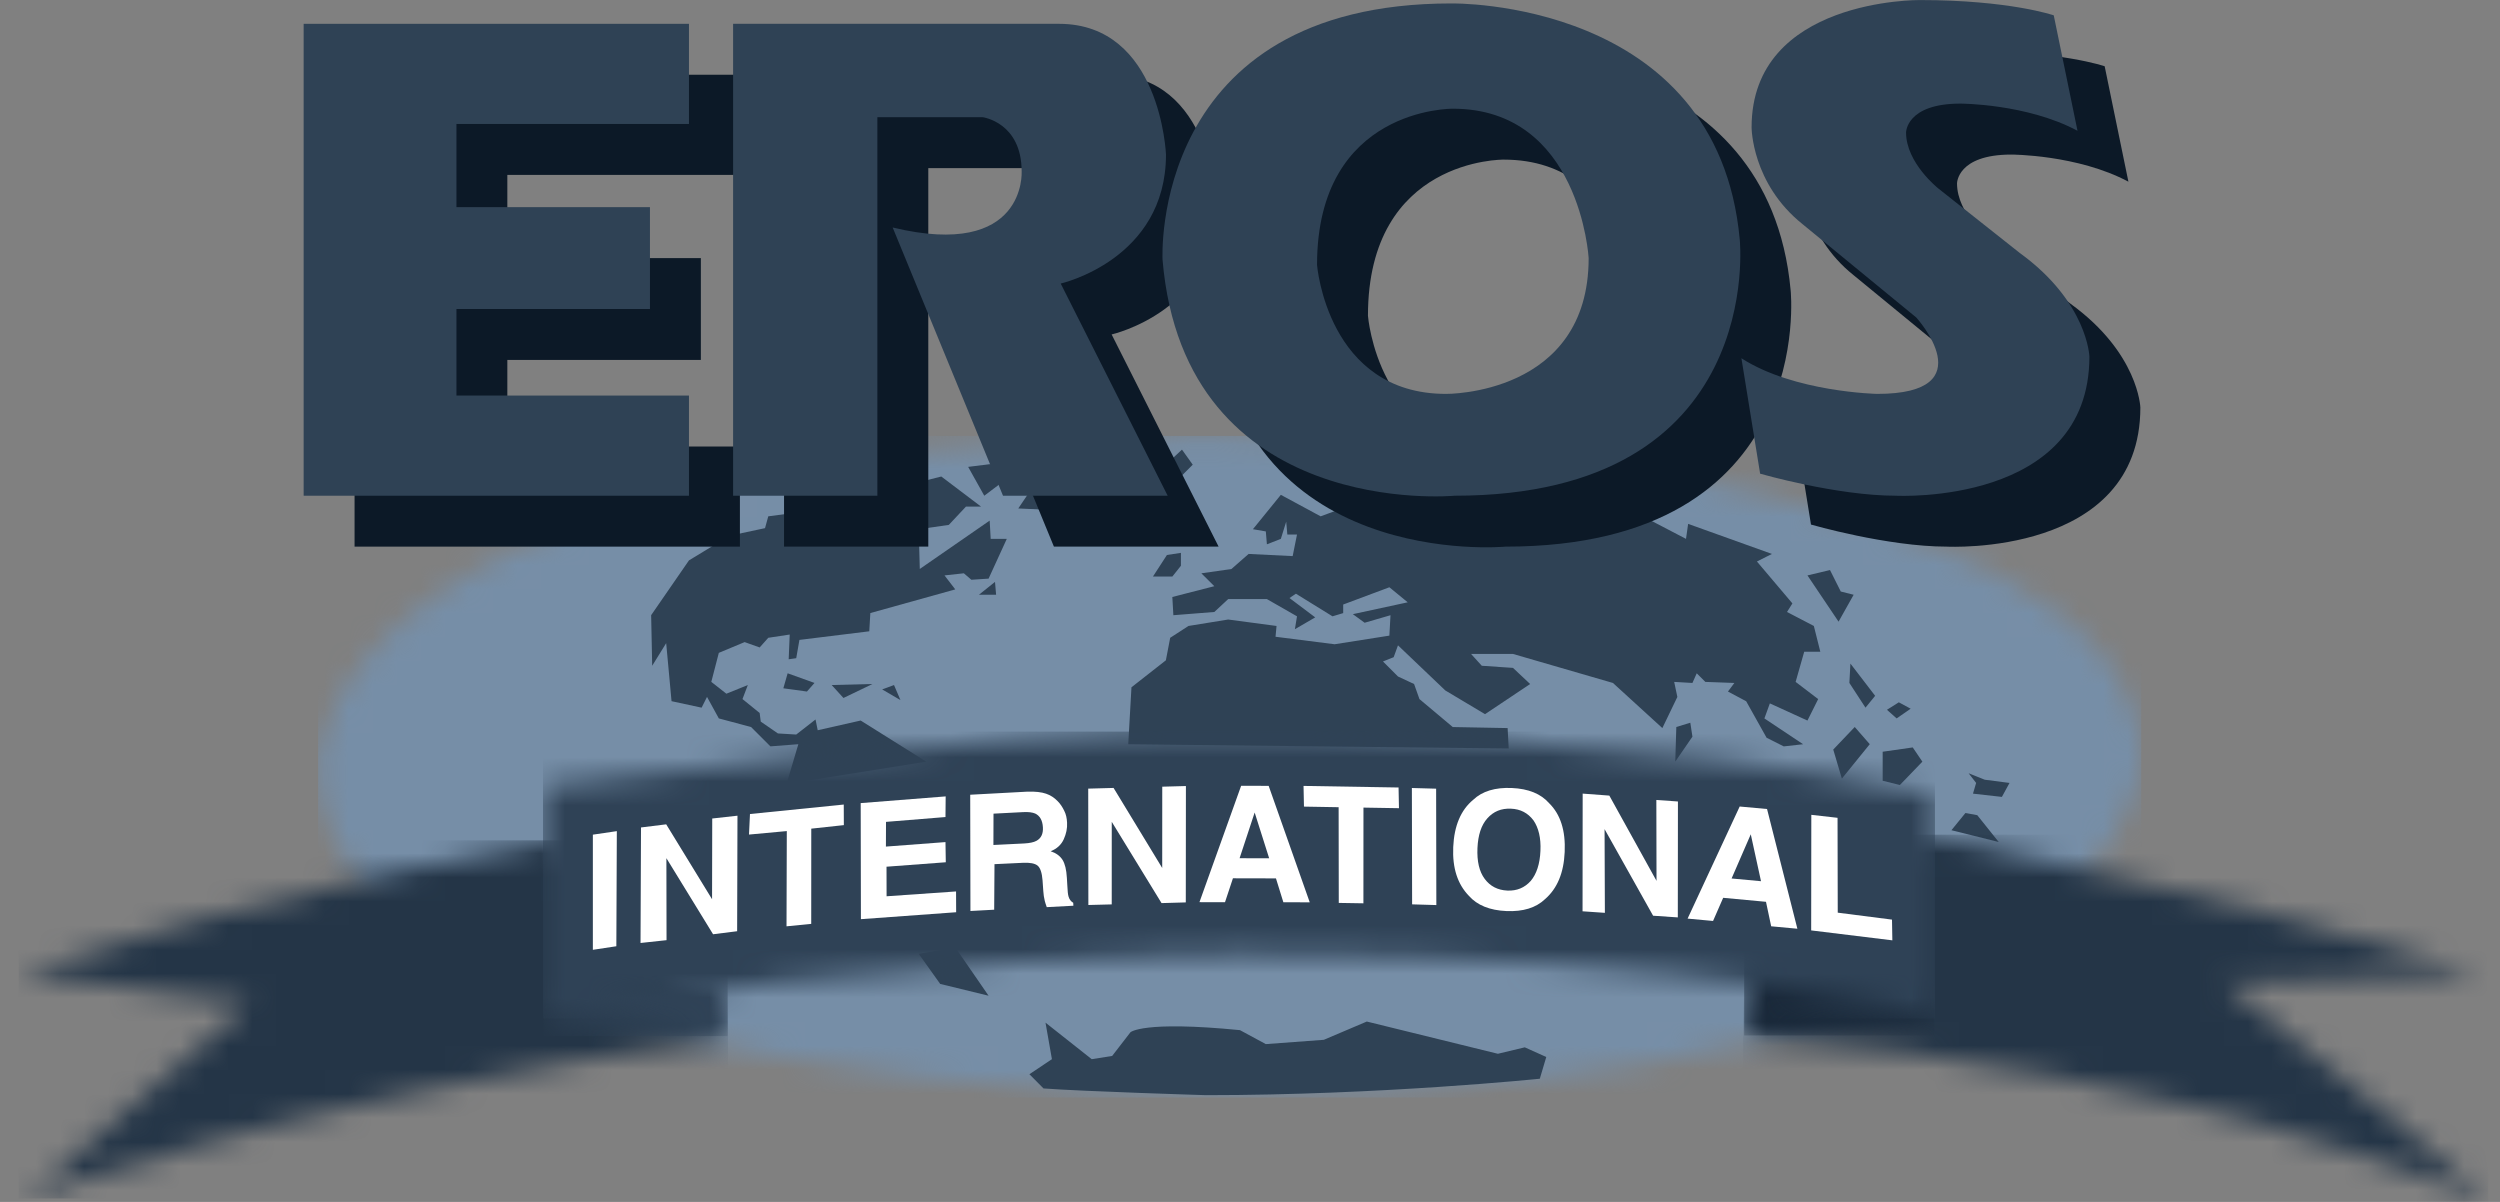 <svg width="104" height="50" viewBox="0 0 104 50" fill="none" xmlns="http://www.w3.org/2000/svg">
<rect x="0" y="0" width="104" height="50" fill="#808080" stroke="none"/>
<g clip-path="url(#clip0_851_2985)">
<mask id="mask0_851_2985" style="mask-type:luminance" maskUnits="userSpaceOnUse" x="13" y="18" width="77" height="28">
<path d="M13.234 31.788V31.789C13.234 45.656 50.519 45.552 50.519 45.552C88.758 45.552 89.075 31.683 89.075 31.683C89.075 18.238 50.519 18.133 50.519 18.133C13.38 18.133 13.234 31.683 13.234 31.788Z" fill="white"/>
</mask>
<g mask="url(#mask0_851_2985)">
<path d="M89.074 18.134H13.234V45.656H89.074V18.134Z" fill="#768EA7"/>
</g>
<path d="M43.41 45.279L42.823 44.687L43.76 44.062L43.493 42.542L45.416 44.062L46.266 43.927L47.025 42.944C47.025 42.944 47.514 42.453 51.583 42.854L52.658 43.435L55.071 43.256L56.859 42.496L62.312 43.837L63.431 43.569L64.325 43.971L64.056 44.875C64.056 44.875 57.423 45.559 50.169 45.559C50.169 45.559 45.06 45.404 43.41 45.279Z" fill="#2F4255"/>
<path d="M38.219 39.679L39.112 40.931L41.125 41.422L39.739 39.411L38.219 39.679Z" fill="#2F4255"/>
<path d="M40.275 19.422L40.946 20.622L41.884 19.915L41.705 19.243L40.275 19.422Z" fill="#2F4255"/>
<path d="M56.278 20.988L54.938 21.479L53.283 20.585L52.121 22.015L52.658 22.107L52.703 22.643L53.283 22.417L53.506 21.702L53.553 22.238H53.955L53.775 23.134L51.942 23.044L51.227 23.671L49.976 23.85L50.516 24.386L48.769 24.834L48.812 25.593L50.516 25.458L51.093 24.922H52.703L53.955 25.639L53.867 26.175L54.713 25.683L53.642 24.878L53.91 24.698L55.432 25.639L55.877 25.505V25.148L57.798 24.43L58.561 25.056L56.278 25.549L56.769 25.906L57.845 25.593L57.798 26.442L55.519 26.801L53.062 26.489L53.104 26.04L51.093 25.772L49.44 26.04L48.68 26.532L48.5 27.469L47.069 28.591L46.935 30.96L62.762 31.138L62.717 30.288L60.435 30.245L59.049 29.082L58.826 28.455L58.156 28.142L57.532 27.517L57.977 27.339L58.156 26.846L60.125 28.723L61.777 29.709L63.654 28.455L62.94 27.784L61.643 27.696L61.196 27.204H62.94L67.098 28.411L69.154 30.288L69.778 28.993L69.646 28.367L70.405 28.411L70.584 28.009L70.943 28.367L72.15 28.411L71.883 28.768L72.641 29.172L73.49 30.69L74.205 31.05L75.01 30.96L73.399 29.887L73.626 29.261L75.19 29.975L75.636 29.082L74.698 28.367L75.055 27.113H75.725L75.456 26.04L74.34 25.458L74.564 25.102L73.088 23.358L73.713 23.044L70.226 21.793L70.138 22.417L68.082 21.345L56.278 20.988Z" fill="#2F4255"/>
<path d="M75.19 23.937L76.484 25.861L77.112 24.742L76.576 24.607L76.128 23.714L75.19 23.937Z" fill="#2F4255"/>
<path d="M76.977 27.605L76.934 28.41L77.604 29.439L78.006 28.946L76.977 27.605Z" fill="#2F4255"/>
<path d="M78.991 29.216L78.497 29.527L78.9 29.886L79.483 29.482L78.991 29.216Z" fill="#2F4255"/>
<path d="M81.894 32.167L82.207 32.57L82.076 33.016L83.279 33.151L83.596 32.57L82.565 32.436L81.894 32.167Z" fill="#2F4255"/>
<path d="M81.179 34.537L81.761 33.822L82.254 33.911L83.147 35.028L81.179 34.537Z" fill="#2F4255"/>
<path d="M78.319 31.272L79.57 31.093L79.971 31.685L79.034 32.657L78.319 32.479V31.272Z" fill="#2F4255"/>
<path d="M77.157 30.243L77.782 30.958L76.621 32.391L76.263 31.181L77.157 30.243Z" fill="#2F4255"/>
<path d="M69.735 30.243L70.317 30.065L70.405 30.645L69.691 31.684L69.735 30.243Z" fill="#2F4255"/>
<path d="M48.545 23.087L49.126 22.999V23.536L48.769 23.985H47.962L48.545 23.087Z" fill="#2F4255"/>
<path d="M48.858 20.093L49.618 19.331L49.17 18.704L48.545 19.288L48.858 20.093Z" fill="#2F4255"/>
<path d="M39.158 19.823L40.811 21.074H40.184L39.47 21.836L38.219 22.015L38.263 23.669L41.17 21.657L41.213 22.416H41.883L41.125 24.071L40.409 24.118L40.096 23.849L39.291 23.937L39.739 24.519L36.206 25.503L36.162 26.262L33.256 26.62L33.123 27.381L32.809 27.426L32.852 26.397L31.96 26.532L31.602 26.934L30.976 26.711L29.903 27.159L29.59 28.367L30.217 28.858L31.11 28.497L30.887 29.081L31.602 29.661L31.647 30.019L32.361 30.511L33.123 30.557L33.926 29.93L34.017 30.378L35.804 29.974L38.532 31.685L32.719 32.614L33.211 30.959L32.049 31.049L31.244 30.244L29.903 29.886L29.412 28.991L29.187 29.439L27.936 29.169L27.713 26.755L27.131 27.696L27.088 25.591L28.661 23.312L30.352 22.285L31.825 21.971L31.96 21.479L33.302 21.301L39.158 19.823Z" fill="#2F4255"/>
<path d="M34.597 28.497L36.295 28.454L35.088 29.036L34.597 28.497Z" fill="#2F4255"/>
<path d="M37.191 28.498L36.698 28.679L37.459 29.125L37.191 28.498Z" fill="#2F4255"/>
<path d="M32.766 28.009L32.587 28.633L33.568 28.768L33.883 28.41L32.766 28.009Z" fill="#2F4255"/>
<path d="M41.392 24.206L40.723 24.742H41.438L41.392 24.206Z" fill="#2F4255"/>
<path d="M42.36 21.152L43.243 19.846L43.949 21.224L42.36 21.152Z" fill="#2F4255"/>
<path d="M30.78 18.575V22.74H14.75V3.109H30.78V7.276H21.105V10.737H29.156V14.973H21.105V18.575H30.78Z" fill="#0C1927"/>
<path d="M32.616 3.109V22.74H38.617V6.993H42.995C42.995 6.993 44.62 7.204 44.62 9.252C44.62 9.252 44.831 12.925 39.254 11.583L43.843 22.74H50.694L46.244 13.913C46.244 13.913 50.623 12.925 50.623 8.546C50.623 8.546 50.409 3.109 46.173 3.109H32.616Z" fill="#0C1927"/>
<path d="M74.491 12.078C73.573 2.051 62.486 2.262 62.486 2.262C49.917 2.262 50.482 12.925 50.482 12.925C51.4 23.799 62.627 22.74 62.627 22.74C75.621 22.74 74.491 12.078 74.491 12.078ZM62.274 18.504C57.331 18.504 56.907 13.136 56.907 13.136C56.907 6.57 62.556 6.64 62.556 6.64C67.852 6.64 68.206 12.854 68.206 12.854C68.206 18.574 62.274 18.504 62.274 18.504Z" fill="#0C1927"/>
<path d="M74.561 17.021L75.337 21.822C75.337 21.822 78.515 22.74 80.988 22.74C80.988 22.74 89.039 23.165 89.039 16.95C89.039 16.95 88.967 14.691 86.143 12.643L82.751 9.959C82.751 9.959 81.412 8.901 81.412 7.629C81.412 7.629 81.412 6.43 83.67 6.43C83.67 6.43 86.423 6.43 88.542 7.558L87.554 2.756C87.554 2.756 85.719 2.121 81.976 2.121C81.976 2.121 74.985 2.05 74.985 7.416C74.985 7.416 74.985 9.748 77.104 11.443L81.834 15.326C81.834 15.326 84.728 18.504 80.21 18.504C80.21 18.504 76.749 18.434 74.561 17.021Z" fill="#0C1927"/>
<path d="M28.661 16.455V20.622H12.632V0.991H28.661V5.157H18.988V8.617H27.038V12.854H18.988V16.455H28.661Z" fill="#2F4255"/>
<path d="M30.497 0.991V20.622H36.499V4.875H40.877C40.877 4.875 42.501 5.087 42.501 7.134C42.501 7.134 42.713 10.806 37.135 9.464L41.725 20.622H48.575L44.125 11.795C44.125 11.795 48.505 10.806 48.505 6.429C48.505 6.429 48.292 0.991 44.055 0.991H30.497Z" fill="#2F4255"/>
<path d="M72.373 9.96C72.373 9.96 73.504 20.622 60.51 20.622C60.51 20.622 49.281 21.682 48.362 10.806C48.362 10.806 47.798 0.143 60.369 0.143C60.369 0.143 71.454 -0.068 72.373 9.96ZM60.155 16.386C60.155 16.386 66.088 16.455 66.088 10.737C66.088 10.737 65.735 4.522 60.438 4.522C60.438 4.522 54.789 4.452 54.789 11.02C54.789 11.02 55.213 16.386 60.155 16.386Z" fill="#2F4255"/>
<path d="M72.443 14.903L73.221 19.705C73.221 19.705 76.398 20.622 78.87 20.622C78.87 20.622 86.919 21.046 86.919 14.832C86.919 14.832 86.848 12.572 84.024 10.525L80.635 7.841C80.635 7.841 79.292 6.782 79.292 5.511C79.292 5.511 79.292 4.31 81.553 4.31C81.553 4.31 84.308 4.31 86.424 5.44L85.436 0.638C85.436 0.638 83.6 0.002 79.858 0.002C79.858 0.002 72.866 -0.068 72.866 5.299C72.866 5.299 72.866 7.629 74.985 9.324L79.716 13.207C79.716 13.207 82.611 16.386 78.091 16.386C78.091 16.386 74.633 16.316 72.443 14.903Z" fill="#2F4255"/>
<mask id="mask1_851_2985" style="mask-type:luminance" maskUnits="userSpaceOnUse" x="0" y="34" width="31" height="16">
<path d="M0.768 40.465L10.371 41.736L1.12 49.856C1.12 49.856 11.784 45.761 30.285 43.15L23.011 34.956C23.011 34.956 12.208 36.791 0.768 40.465Z" fill="white"/>
</mask>
<g mask="url(#mask1_851_2985)">
<path d="M30.284 34.957H0.768V49.856H30.284V34.957Z" fill="#243547"/>
</g>
<mask id="mask2_851_2985" style="mask-type:luminance" maskUnits="userSpaceOnUse" x="72" y="34" width="32" height="16">
<path d="M72.514 43.099C90.874 44.368 103.514 49.997 103.514 49.997C101.041 47.598 92.498 40.889 92.498 40.889L103.092 40.521C92.851 37.203 79.858 34.719 79.858 34.719L72.514 43.099Z" fill="white"/>
</mask>
<g mask="url(#mask2_851_2985)">
<path d="M103.514 34.721H72.514V49.997H103.514V34.721Z" fill="#243547"/>
</g>
<mask id="mask3_851_2985" style="mask-type:luminance" maskUnits="userSpaceOnUse" x="22" y="40" width="9" height="4">
<path d="M23.669 41.421L22.611 42.354L30.271 43.103V40.549L23.669 41.421Z" fill="white"/>
</mask>
<g mask="url(#mask3_851_2985)">
<path d="M30.271 40.549H22.611V43.103H30.271V40.549Z" fill="#2F4256"/>
</g>
<mask id="mask4_851_2985" style="mask-type:luminance" maskUnits="userSpaceOnUse" x="72" y="39" width="9" height="5">
<path d="M72.558 43.074L80.468 42.342L79.655 41.095L72.558 39.614V43.074Z" fill="white"/>
</mask>
<g mask="url(#mask4_851_2985)">
<path d="M80.468 39.613H72.558V43.074H80.468V39.613Z" fill="#192839"/>
</g>
<mask id="mask5_851_2985" style="mask-type:luminance" maskUnits="userSpaceOnUse" x="22" y="30" width="59" height="13">
<path d="M50.517 30.437C40.948 30.437 22.589 32.696 22.589 32.696V42.37C35.565 39.703 51.653 39.688 51.653 39.688C71.825 39.688 80.494 42.301 80.494 42.301V33.048C68.252 30.569 54.007 30.435 51.065 30.435C50.706 30.435 50.517 30.437 50.517 30.437Z" fill="white"/>
</mask>
<g mask="url(#mask5_851_2985)">
<path d="M80.494 30.435H22.589V42.37H80.494V30.435Z" fill="#2F4256"/>
</g>
<path d="M24.663 34.722V39.512L25.64 39.364L25.66 34.575L24.663 34.722Z" fill="white"/>
<path d="M27.714 34.292L29.622 37.408L29.629 34.05L30.679 33.933L30.665 38.739L29.664 38.865L27.722 35.7L27.728 39.111L26.646 39.228L26.666 34.422L27.714 34.292Z" fill="white"/>
<path d="M35.104 34.325L33.749 34.472L33.747 38.433L32.719 38.535L32.731 34.573L31.158 34.718L31.199 33.863L35.1 33.469L35.104 34.325Z" fill="white"/>
<path d="M36.858 34.19L36.854 35.218L39.332 35.031L39.345 35.87L36.879 36.055L36.882 37.285L39.772 37.084L39.776 37.949L35.814 38.237L35.805 33.409L39.34 33.13L39.332 33.989L36.858 34.19Z" fill="white"/>
<path d="M41.33 33.848L42.561 33.784C42.784 33.771 42.948 33.795 43.064 33.843C43.257 33.935 43.369 34.124 43.385 34.419C43.4 34.688 43.309 34.875 43.113 34.98C43.001 35.04 42.834 35.075 42.606 35.088L41.326 35.151L41.33 33.848ZM42.731 32.933L40.361 33.061L40.37 37.897L41.358 37.844L41.371 35.949L42.549 35.893C42.845 35.877 43.056 35.918 43.169 36.014C43.28 36.109 43.346 36.315 43.37 36.623L43.401 37.066C43.409 37.207 43.43 37.346 43.463 37.481C43.481 37.545 43.506 37.631 43.545 37.737L44.653 37.678L44.646 37.556C44.55 37.501 44.483 37.411 44.45 37.292C44.426 37.212 44.411 37.065 44.401 36.843L44.382 36.521C44.363 36.177 44.302 35.931 44.2 35.768C44.095 35.606 43.935 35.487 43.708 35.412C43.965 35.311 44.151 35.14 44.253 34.911C44.355 34.683 44.404 34.458 44.39 34.223C44.382 34.035 44.345 33.868 44.27 33.724C44.201 33.581 44.113 33.443 43.998 33.328C43.863 33.187 43.703 33.081 43.517 33.018C43.333 32.953 43.067 32.921 42.731 32.933Z" fill="white"/>
<path d="M46.325 32.778L48.348 36.108L48.35 32.726L49.334 32.699L49.329 37.54L48.32 37.569L46.249 34.188L46.248 37.623L45.276 37.648L45.27 32.807L46.325 32.778Z" fill="white"/>
<path d="M51.567 35.702L52.194 33.801L52.797 35.704L51.567 35.702ZM51.631 32.69L49.897 37.53L50.96 37.532L51.29 36.537L53.08 36.541L53.388 37.535L54.485 37.536L52.776 32.691L51.631 32.69Z" fill="white"/>
<path d="M58.197 33.621L56.72 33.596L56.718 37.578L55.693 37.561L55.687 33.58L54.245 33.555L54.227 32.694L58.18 32.76L58.197 33.621Z" fill="white"/>
<path d="M58.744 37.621L58.734 32.781L59.743 32.809L59.752 37.651L58.744 37.621Z" fill="white"/>
<path d="M62.705 37.048C62.301 37.029 61.992 36.867 61.764 36.562C61.535 36.256 61.439 35.827 61.462 35.282C61.487 34.739 61.619 34.326 61.874 34.042C62.129 33.757 62.451 33.623 62.854 33.641C63.25 33.656 63.56 33.82 63.79 34.124C64.004 34.432 64.108 34.86 64.082 35.397C64.059 35.943 63.92 36.359 63.679 36.646C63.423 36.931 63.101 37.065 62.705 37.048ZM65.091 35.442C65.131 34.554 64.917 33.879 64.445 33.414C64.1 33.021 63.584 32.811 62.892 32.781C62.199 32.751 61.659 32.913 61.281 33.275C60.772 33.697 60.493 34.352 60.454 35.239C60.416 36.112 60.635 36.781 61.106 37.267C61.453 37.66 61.975 37.87 62.667 37.9C63.359 37.93 63.892 37.766 64.271 37.406C64.781 36.964 65.053 36.315 65.091 35.442Z" fill="white"/>
<path d="M66.948 33.097L68.911 36.644L68.904 33.278L69.802 33.342L69.797 38.164L68.769 38.094L66.75 34.492L66.763 37.974L65.834 37.91L65.839 33.014L66.948 33.097Z" fill="white"/>
<path d="M72.034 36.545L72.832 34.707L73.258 36.658L72.034 36.545ZM72.371 33.551L70.204 38.214L71.263 38.312L71.684 37.349L73.465 37.515L73.681 38.534L74.771 38.635L73.509 33.655L72.371 33.551Z" fill="white"/>
<path d="M76.442 34.021L76.45 37.967L78.707 38.256L78.722 39.118L75.345 38.705L75.351 33.897L76.442 34.021Z" fill="white"/>
</g>
<defs>
<clipPath id="clip0_851_2985">
<rect width="102.746" height="49.995" fill="white" transform="translate(0.768 0.002)"/>
</clipPath>
</defs>
</svg>
